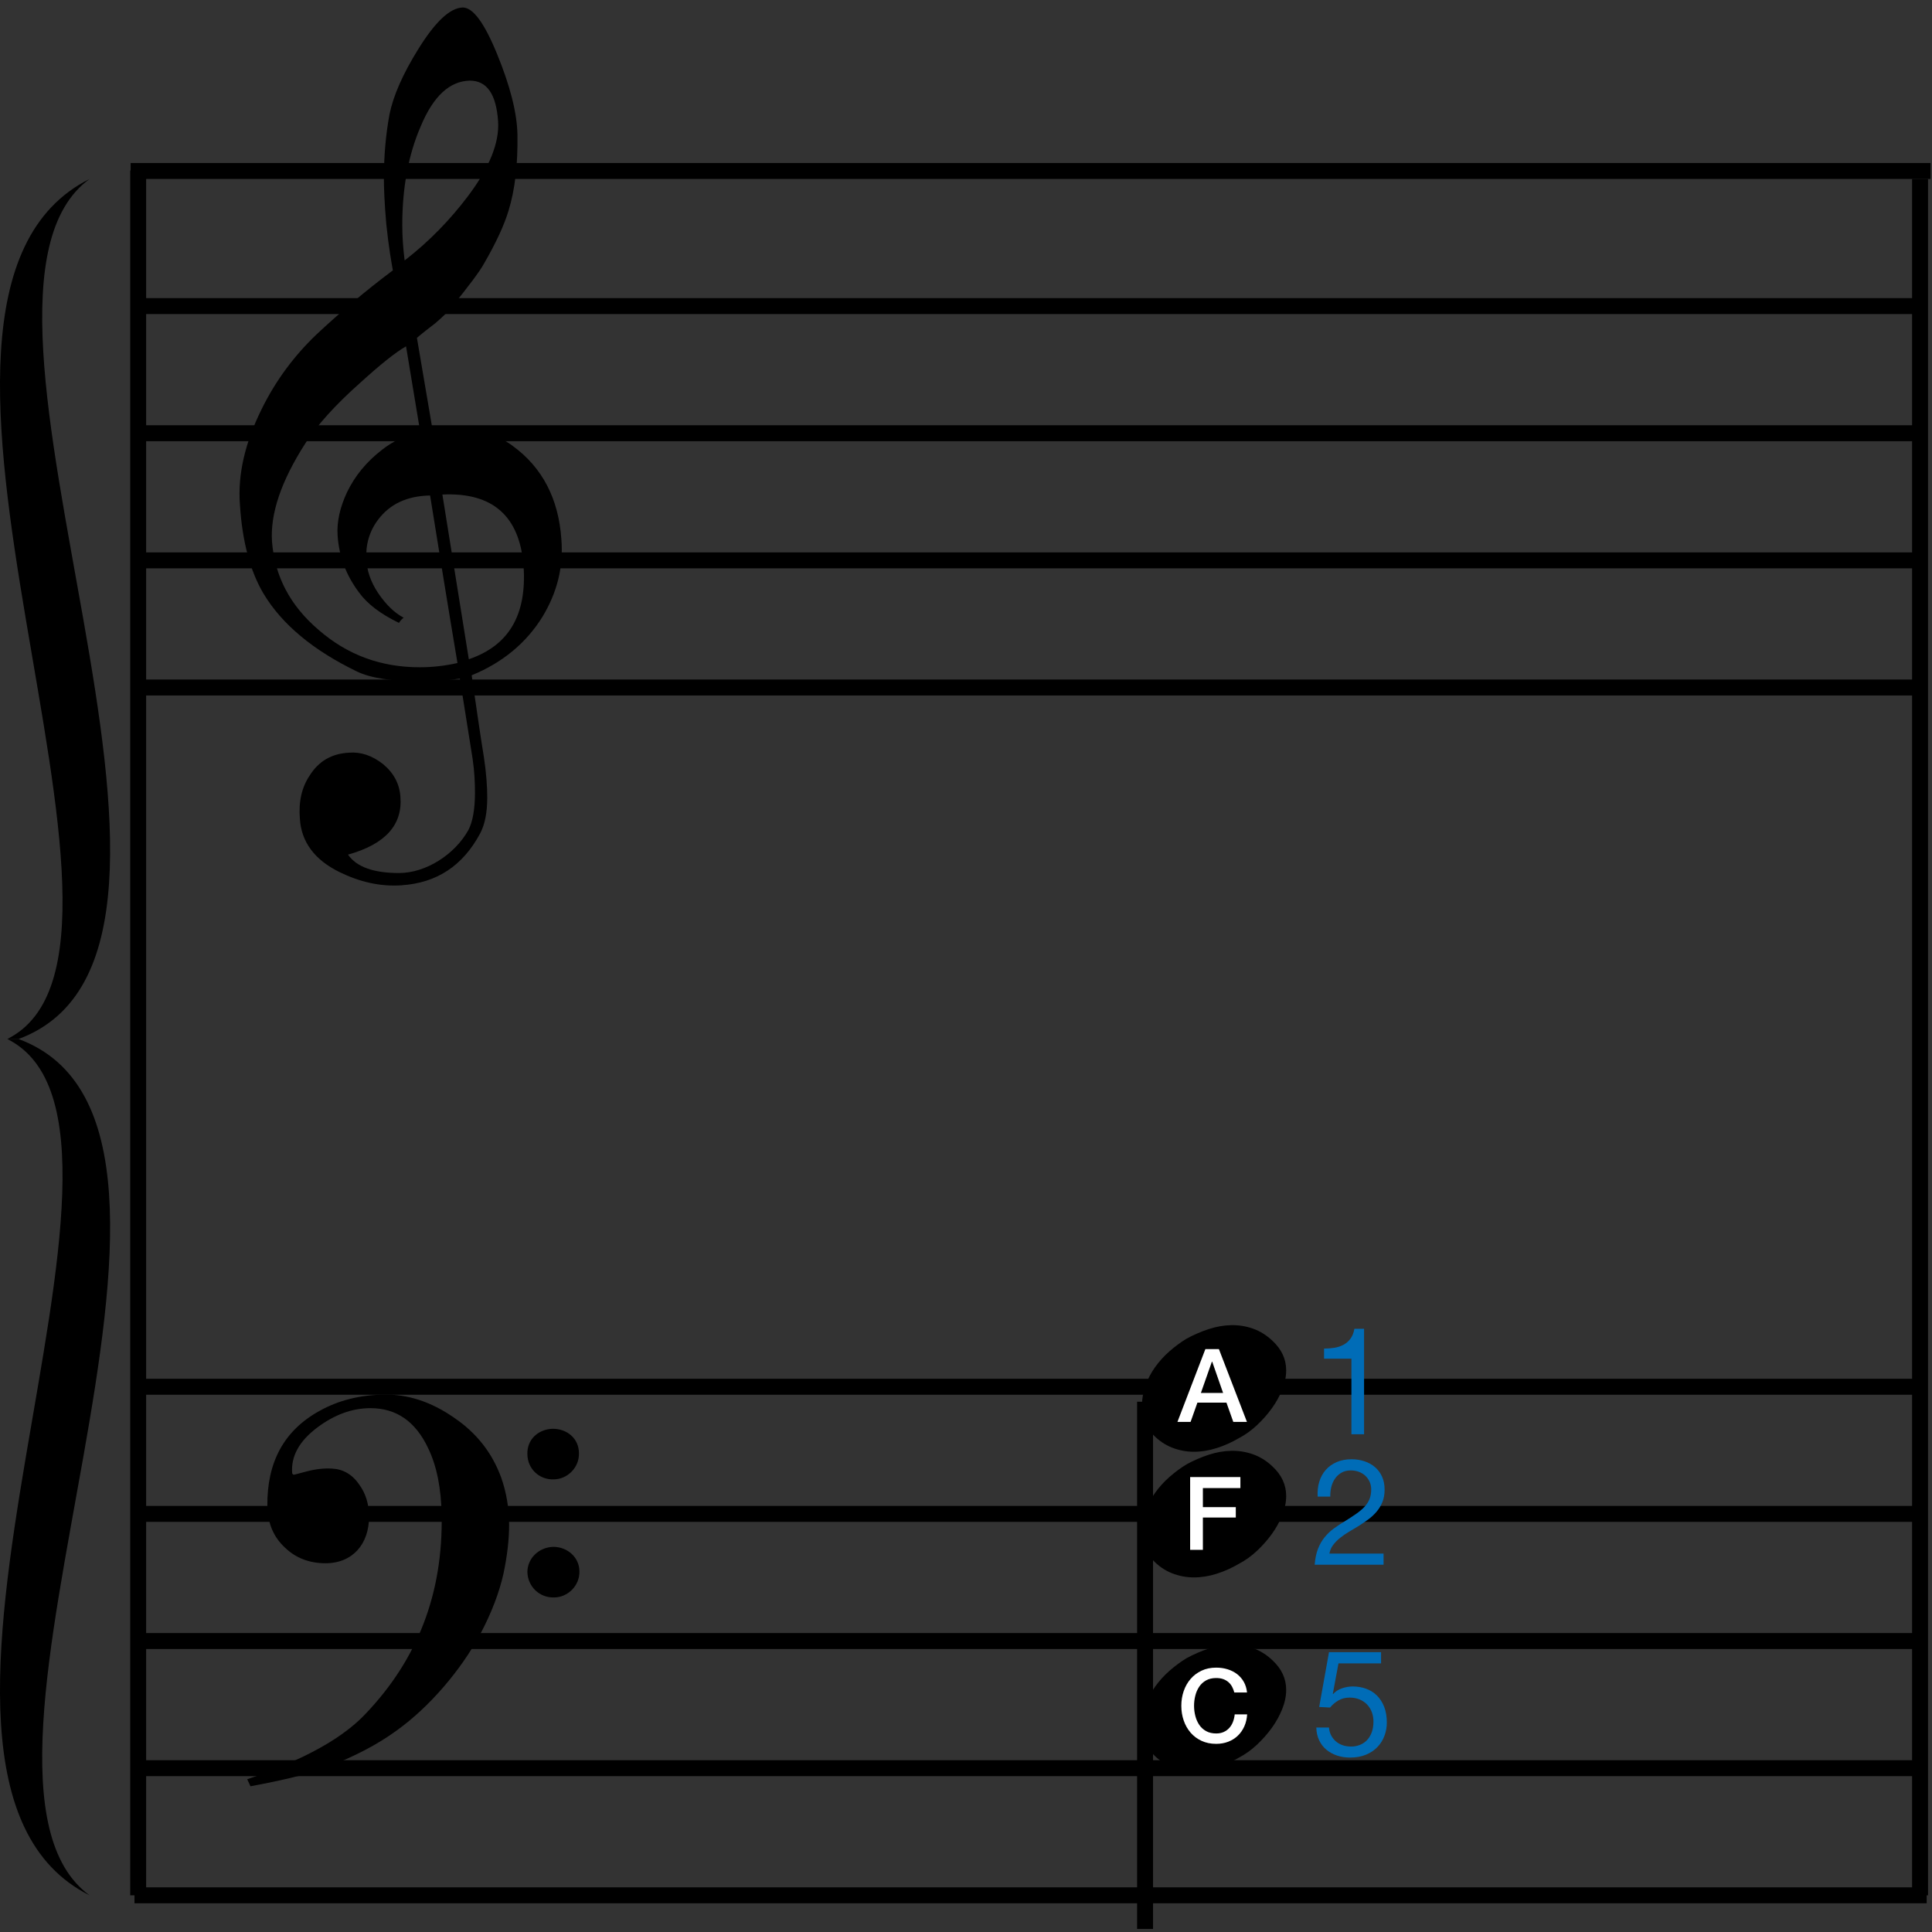 <?xml version="1.0" encoding="utf-8"?>
<!-- Generator: Adobe Illustrator 14.0.0, SVG Export Plug-In . SVG Version: 6.00 Build 43363)  -->
<!DOCTYPE svg PUBLIC "-//W3C//DTD SVG 1.1//EN" "http://www.w3.org/Graphics/SVG/1.1/DTD/svg11.dtd">
<svg version="1.1" id="main" xmlns="http://www.w3.org/2000/svg" xmlns:xlink="http://www.w3.org/1999/xlink" x="0px" y="0px"
	 width="242.362px" height="242.362px" viewBox="0 0 242.362 242.362" enable-background="new 0 0 242.362 242.362"
	 xml:space="preserve">
<rect x="0" y="0" width="242.362" height="242.362" fill="#333333" stroke="none"/>
<line fill="none" stroke="#000000" stroke-width="2" stroke-miterlimit="10" x1="17.334" y1="21.393" x2="17.334" y2="237.76"/>
<line fill="none" stroke="#000000" stroke-width="2" stroke-miterlimit="10" x1="240.863" y1="22.449" x2="240.863" y2="237.76"/>
<line fill="none" stroke="#000000" stroke-width="2" stroke-miterlimit="10" x1="16.387" y1="21.449" x2="242.179" y2="21.449"/>
<line fill="none" stroke="#000000" stroke-width="2" stroke-miterlimit="10" x1="16.87" y1="38.398" x2="241.695" y2="38.398"/>
<line fill="none" stroke="#000000" stroke-width="2" stroke-miterlimit="10" x1="16.87" y1="54.347" x2="241.695" y2="54.347"/>
<line fill="none" stroke="#000000" stroke-width="2" stroke-miterlimit="10" x1="16.87" y1="70.296" x2="241.695" y2="70.296"/>
<line fill="none" stroke="#000000" stroke-width="2" stroke-miterlimit="10" x1="16.87" y1="86.245" x2="241.695" y2="86.245"/>
<line fill="none" stroke="#000000" stroke-width="2" stroke-miterlimit="10" x1="16.87" y1="173.964" x2="241.695" y2="173.964"/>
<line fill="none" stroke="#000000" stroke-width="2" stroke-miterlimit="10" x1="16.87" y1="189.913" x2="241.695" y2="189.913"/>
<line fill="none" stroke="#000000" stroke-width="2" stroke-miterlimit="10" x1="16.87" y1="205.862" x2="241.695" y2="205.862"/>
<line fill="none" stroke="#000000" stroke-width="2" stroke-miterlimit="10" x1="16.87" y1="221.812" x2="241.695" y2="221.812"/>
<line fill="none" stroke="#000000" stroke-width="2" stroke-miterlimit="10" x1="16.87" y1="237.76" x2="241.695" y2="237.76"/>
<g>
	<path d="M11.236,22.449c-30.021,15.011,12.196,96.632-10.32,107.89h1.407C32.815,119.082-9.404,37.46,11.236,22.449"/>
	<path d="M11.236,237.76c-30.021-15.01,12.196-96.163-10.32-107.42h1.407C32.815,141.597-9.404,222.75,11.236,237.76"/>
</g>
<line fill="none" stroke="#000000" stroke-width="2" stroke-miterlimit="10" x1="143.644" y1="175.841" x2="143.644" y2="241.982"/>
<path d="M161.346,171.899c0,0.784-0.165,1.588-0.495,2.415c-0.332,0.825-0.764,1.609-1.301,2.353
	c-0.537,0.742-1.156,1.444-1.855,2.105c-0.704,0.66-1.447,1.196-2.231,1.609c-0.908,0.537-1.847,0.96-2.818,1.27
	c-0.969,0.31-1.929,0.466-2.878,0.466c-0.949,0-1.867-0.178-2.756-0.527c-0.887-0.351-1.683-0.898-2.385-1.64
	c-0.536-0.58-0.897-1.177-1.083-1.796c-0.185-0.62-0.278-1.281-0.278-1.981c0-0.786,0.145-1.58,0.434-2.384
	c0.288-0.806,0.691-1.569,1.206-2.292c0.517-0.722,1.116-1.382,1.796-1.98c0.682-0.598,1.394-1.125,2.137-1.58
	c0.908-0.494,1.835-0.897,2.787-1.207c0.949-0.31,1.889-0.473,2.816-0.495c0.93-0.021,1.838,0.123,2.726,0.432
	c0.886,0.31,1.703,0.817,2.446,1.518C160.77,169.257,161.346,170.496,161.346,171.899z"/>
<path d="M161.346,187.662c0,0.784-0.165,1.588-0.495,2.415c-0.332,0.825-0.764,1.609-1.301,2.354
	c-0.537,0.742-1.156,1.444-1.855,2.105c-0.704,0.66-1.447,1.196-2.231,1.609c-0.908,0.537-1.847,0.96-2.818,1.27
	c-0.969,0.31-1.929,0.465-2.878,0.465c-0.949,0-1.867-0.178-2.756-0.527c-0.887-0.35-1.683-0.898-2.385-1.64
	c-0.536-0.579-0.897-1.176-1.083-1.796c-0.185-0.62-0.278-1.281-0.278-1.98c0-0.787,0.145-1.58,0.434-2.384
	c0.288-0.806,0.691-1.568,1.206-2.292c0.517-0.721,1.116-1.381,1.796-1.98c0.682-0.598,1.394-1.125,2.137-1.58
	c0.908-0.495,1.835-0.898,2.787-1.208c0.949-0.31,1.889-0.473,2.816-0.495c0.93-0.02,1.838,0.123,2.726,0.433
	c0.886,0.31,1.703,0.817,2.446,1.517C160.77,185.019,161.346,186.258,161.346,187.662z"/>
<path d="M161.346,211.979c0,0.784-0.165,1.588-0.495,2.416c-0.332,0.824-0.764,1.609-1.301,2.353
	c-0.537,0.742-1.156,1.444-1.855,2.105c-0.704,0.66-1.447,1.197-2.231,1.609c-0.908,0.537-1.847,0.96-2.818,1.27
	c-0.969,0.31-1.929,0.465-2.878,0.465c-0.949,0-1.867-0.177-2.756-0.527c-0.887-0.35-1.683-0.898-2.385-1.64
	c-0.536-0.579-0.897-1.176-1.083-1.795c-0.185-0.62-0.278-1.281-0.278-1.981c0-0.786,0.145-1.579,0.434-2.384
	c0.288-0.807,0.691-1.569,1.206-2.292c0.517-0.722,1.116-1.382,1.796-1.98c0.682-0.598,1.394-1.125,2.137-1.58
	c0.908-0.495,1.835-0.898,2.787-1.208c0.949-0.31,1.889-0.473,2.816-0.495c0.93-0.02,1.838,0.123,2.726,0.432
	c0.886,0.31,1.703,0.817,2.446,1.518C160.77,209.336,161.346,210.575,161.346,211.979z"/>
<g>
	<path d="M57.687,85.127c-1.48,0.237-3.079,0.355-4.795,0.355c-3.671,0-6.395-0.414-8.111-1.243
		c-5.506-2.664-9.413-5.92-11.722-9.769c-1.658-2.783-2.665-6.513-2.96-11.13c-0.296-3.848,0.651-7.815,2.724-12.019
		c1.776-3.611,4.085-6.69,6.868-9.354c2.842-2.664,6.039-5.388,9.591-8.052c-0.177-1.007-0.533-2.96-0.829-5.861
		c-0.237-2.724-0.296-4.618-0.296-5.625c0-2.842,0.236-5.565,0.71-8.111c0.474-2.309,1.658-5.032,3.612-8.17
		c2.131-3.434,3.966-5.151,5.565-5.21c1.303,0,2.724,1.954,4.322,5.861c1.598,3.908,2.486,7.282,2.545,10.065
		c0.059,3.729-0.296,6.927-1.125,9.591c-0.533,1.776-1.54,3.967-3.079,6.631c-0.592,1.066-1.954,2.842-3.907,5.27
		c-0.533,0.71-1.303,1.421-2.19,2.19c-0.77,0.592-1.54,1.184-2.309,1.835l1.954,11.486c0.533-0.059,1.066-0.119,1.717-0.119
		c3.612,0,6.395,0.711,8.348,2.191c3.73,2.723,5.743,6.631,6.098,11.663c0.296,3.493-0.533,6.75-2.368,9.769
		c-2.013,3.256-4.974,5.743-8.881,7.341c0.533,3.611,1.006,7.045,1.539,10.302c0.296,1.954,0.415,3.67,0.415,5.032
		c0,1.895-0.296,3.375-0.888,4.5c-2.19,4.085-5.446,6.216-9.887,6.512c-2.664,0.178-5.21-0.414-7.756-1.657
		c-3.138-1.54-4.795-3.789-4.973-6.69c-0.178-2.131,0.237-3.967,1.243-5.447c1.125-1.776,2.724-2.723,4.914-2.842
		c1.48-0.118,2.901,0.355,4.263,1.421c1.362,1.125,2.072,2.487,2.19,4.085c0.296,3.552-1.895,5.979-6.572,7.282
		c1.066,1.54,3.197,2.309,6.395,2.309c3.375,0,6.986-2.309,8.703-5.388c0.533-1.006,0.829-2.605,0.829-4.677
		c0-1.244-0.059-2.665-0.296-4.263L57.687,85.127z M47.444,65.176c-1.125,1.48-1.598,3.197-1.48,5.032
		c0.059,1.362,0.533,2.783,1.48,4.204c1.007,1.48,2.072,2.486,3.197,3.079c-0.178,0.118-0.415,0.355-0.592,0.651
		c-2.309-1.125-3.967-2.368-5.033-3.849c-1.598-2.131-2.486-4.5-2.664-7.104c-0.119-1.717,0.296-3.552,1.184-5.447
		c1.006-2.072,2.427-3.789,4.322-5.269c1.421-1.125,3.02-1.895,4.855-2.309l-1.776-10.716c-1.361,0.77-3.256,2.309-5.802,4.618
		c-3.138,2.783-5.388,5.329-6.809,7.519c-3.079,4.795-4.44,8.881-4.204,12.374c0.355,4.322,2.25,7.993,5.861,11.071
		c3.611,3.138,7.815,4.677,12.669,4.677c1.599,0,3.138-0.178,4.736-0.533c-1.184-7.045-2.309-14.031-3.434-21.018
		C51.056,62.215,48.925,63.222,47.444,65.176z M52.773,15.858c-1.54,3.553-2.309,7.697-2.309,12.374c0,1.539,0.119,3.02,0.296,4.44
		c3.138-2.428,5.743-5.151,7.934-8.052c2.724-3.612,3.967-6.75,3.789-9.414c-0.237-3.434-1.421-5.092-3.552-5.092
		C56.443,10.175,54.372,12.01,52.773,15.858z M58.812,82.7c5.033-1.717,7.282-5.565,6.868-11.663
		c-0.474-6.276-3.849-9.295-10.184-8.999L58.812,82.7z"/>
</g>
<g>
	<path d="M49.76,217.086c-2.41,1.763-5.349,3.292-8.875,4.643c-2.175,0.823-5.349,1.587-9.463,2.351l-0.411-0.881
		c1.998-0.646,3.879-1.411,5.583-2.175c4.114-1.822,7.171-3.821,9.228-5.995c6.583-6.877,9.757-15.165,9.581-24.98
		c-0.059-3.292-0.588-6.113-1.705-8.405c-1.587-3.351-3.997-4.996-7.229-4.996c-2.292,0-4.526,0.823-6.642,2.41
		c-2.292,1.705-3.35,3.644-3.174,5.76c0.059,0.118,0.117,0.176,0.235,0.176c0,0,0.529-0.118,1.587-0.412
		c1.117-0.294,2.175-0.411,3.174-0.353c1.352,0.059,2.528,0.706,3.409,1.999c0.823,1.117,1.234,2.469,1.234,4.056
		c0,3.35-1.999,5.819-5.466,5.819c-1.999,0-3.703-0.646-5.055-1.939c-1.469-1.352-2.175-3.057-2.233-5.231
		c-0.059-5.466,2.057-9.463,6.524-11.932c2.41-1.352,5.114-1.999,8.053-2.057c2.998-0.059,5.937,0.881,8.816,2.88
		c2.88,1.94,4.82,4.467,5.937,7.523c0.646,1.822,0.999,3.821,0.999,5.937c0,1.822-0.235,3.879-0.705,6.113
		c-0.529,2.351-1.47,4.878-2.939,7.641C57.812,209.503,53.933,214.088,49.76,217.086z M69.333,179.233
		c1.822,0,3.292,1.234,3.292,3.057c0.059,1.822-1.469,3.292-3.174,3.292c-1.822,0.059-3.292-1.352-3.292-3.174
		C66.1,180.585,67.511,179.292,69.333,179.233z M69.392,194.045c1.822,0,3.291,1.352,3.291,3.056
		c0.059,1.822-1.469,3.292-3.174,3.292c-1.822,0.059-3.292-1.352-3.35-3.174C66.159,195.515,67.569,194.104,69.392,194.045z"/>
</g>
<g>
	<path fill="#006CB7" d="M169.531,179.924v-9.48h-3.434v-1.269c0.448,0,0.883-0.034,1.307-0.103
		c0.422-0.068,0.805-0.196,1.147-0.382c0.342-0.187,0.631-0.442,0.868-0.766c0.236-0.323,0.398-0.734,0.485-1.231h1.213v13.231
		H169.531z"/>
</g>
<g>
	<path fill="#006CB7" d="M165.5,185.875c0.174-0.572,0.445-1.066,0.812-1.483c0.367-0.417,0.824-0.744,1.372-0.98
		c0.547-0.236,1.169-0.354,1.866-0.354c0.572,0,1.11,0.084,1.614,0.252s0.942,0.411,1.315,0.728
		c0.374,0.317,0.669,0.712,0.887,1.185c0.217,0.473,0.327,1.021,0.327,1.643c0,0.585-0.09,1.101-0.271,1.549
		c-0.181,0.448-0.42,0.849-0.719,1.204c-0.298,0.355-0.641,0.675-1.026,0.961c-0.386,0.286-0.784,0.56-1.194,0.821
		c-0.411,0.249-0.821,0.495-1.232,0.737s-0.787,0.501-1.129,0.774c-0.342,0.274-0.634,0.569-0.877,0.887
		c-0.243,0.317-0.401,0.681-0.476,1.091h6.793v1.4h-8.641c0.062-0.784,0.202-1.453,0.42-2.006c0.218-0.553,0.495-1.036,0.831-1.446
		s0.715-0.771,1.138-1.082s0.865-0.604,1.325-0.877c0.56-0.348,1.051-0.668,1.474-0.961s0.775-0.588,1.055-0.887
		c0.28-0.298,0.491-0.622,0.634-0.97c0.143-0.348,0.215-0.752,0.215-1.213c0-0.361-0.068-0.688-0.206-0.98
		c-0.137-0.292-0.32-0.544-0.55-0.756c-0.23-0.211-0.501-0.373-0.812-0.485c-0.311-0.112-0.641-0.168-0.989-0.168
		c-0.46,0-0.855,0.097-1.185,0.29c-0.33,0.193-0.601,0.445-0.812,0.756s-0.364,0.663-0.457,1.054
		c-0.093,0.392-0.134,0.787-0.122,1.185h-1.586C165.257,187.069,165.325,186.447,165.5,185.875z"/>
</g>
<g>
	<path fill="#006CB7" d="M167.907,208.666l-0.709,3.807l0.038,0.037c0.286-0.323,0.656-0.562,1.11-0.718
		c0.454-0.155,0.905-0.233,1.353-0.233c0.584,0,1.138,0.093,1.661,0.28c0.522,0.187,0.977,0.47,1.362,0.849s0.69,0.852,0.915,1.418
		c0.224,0.566,0.336,1.229,0.336,1.988c0,0.56-0.097,1.104-0.289,1.633c-0.193,0.529-0.482,0.999-0.868,1.409
		c-0.386,0.41-0.868,0.737-1.446,0.979s-1.253,0.364-2.025,0.364c-0.572,0-1.11-0.084-1.614-0.252s-0.949-0.41-1.334-0.728
		c-0.386-0.317-0.69-0.712-0.915-1.185c-0.224-0.473-0.342-1.008-0.354-1.605h1.586c0.025,0.336,0.109,0.65,0.252,0.942
		c0.143,0.292,0.336,0.548,0.579,0.765c0.243,0.218,0.529,0.386,0.858,0.504c0.33,0.119,0.693,0.177,1.092,0.177
		c0.374,0,0.731-0.065,1.073-0.196c0.342-0.131,0.641-0.327,0.896-0.588s0.458-0.588,0.607-0.98
		c0.149-0.392,0.224-0.849,0.224-1.372c0-0.435-0.072-0.836-0.214-1.204c-0.144-0.367-0.345-0.684-0.606-0.952
		c-0.262-0.268-0.576-0.476-0.943-0.625c-0.367-0.149-0.774-0.224-1.222-0.224c-0.522,0-0.986,0.115-1.39,0.345
		c-0.405,0.23-0.762,0.532-1.073,0.905l-1.362-0.074l1.231-6.868h6.532v1.399H167.907z"/>
</g>
<g>
	<path fill="#FFFFFF" d="M151.208,169.243h1.7l3.516,9.128h-1.713l-0.857-2.416h-3.644l-0.856,2.416h-1.649L151.208,169.243z
		 M150.646,174.74h2.787l-1.368-3.925h-0.039L150.646,174.74z"/>
</g>
<g>
	<path fill="#FFFFFF" d="M149.299,185.292h6.303v1.381h-4.705v2.391h4.129v1.304h-4.129v4.053h-1.598V185.292z"/>
</g>
<g>
	<path fill="#FFFFFF" d="M154.839,212.317c-0.068-0.264-0.162-0.507-0.281-0.729c-0.12-0.222-0.273-0.414-0.46-0.575
		c-0.188-0.162-0.407-0.288-0.658-0.377c-0.251-0.089-0.543-0.134-0.876-0.134c-0.486,0-0.906,0.098-1.259,0.294
		c-0.354,0.196-0.641,0.458-0.863,0.786s-0.386,0.701-0.492,1.119s-0.16,0.844-0.16,1.278s0.053,0.861,0.16,1.278
		c0.106,0.418,0.271,0.791,0.492,1.119s0.509,0.59,0.863,0.786c0.354,0.196,0.773,0.294,1.259,0.294
		c0.358,0,0.673-0.062,0.946-0.186c0.272-0.124,0.507-0.294,0.703-0.511c0.196-0.218,0.349-0.471,0.46-0.761
		s0.183-0.601,0.217-0.934h1.56c-0.034,0.546-0.151,1.044-0.352,1.496c-0.201,0.452-0.471,0.842-0.812,1.169
		c-0.341,0.329-0.742,0.582-1.202,0.761c-0.46,0.179-0.967,0.269-1.521,0.269c-0.682,0-1.293-0.126-1.834-0.377
		c-0.542-0.251-1-0.595-1.374-1.029c-0.375-0.435-0.663-0.941-0.863-1.521c-0.2-0.579-0.3-1.197-0.3-1.854
		c0-0.647,0.1-1.261,0.3-1.841s0.488-1.087,0.863-1.521c0.375-0.435,0.833-0.78,1.374-1.036c0.541-0.255,1.153-0.383,1.834-0.383
		c0.512,0,0.993,0.07,1.445,0.211c0.452,0.141,0.85,0.345,1.195,0.614c0.345,0.268,0.624,0.594,0.837,0.978
		c0.213,0.384,0.345,0.823,0.396,1.317H154.839z"/>
</g>
</svg>
